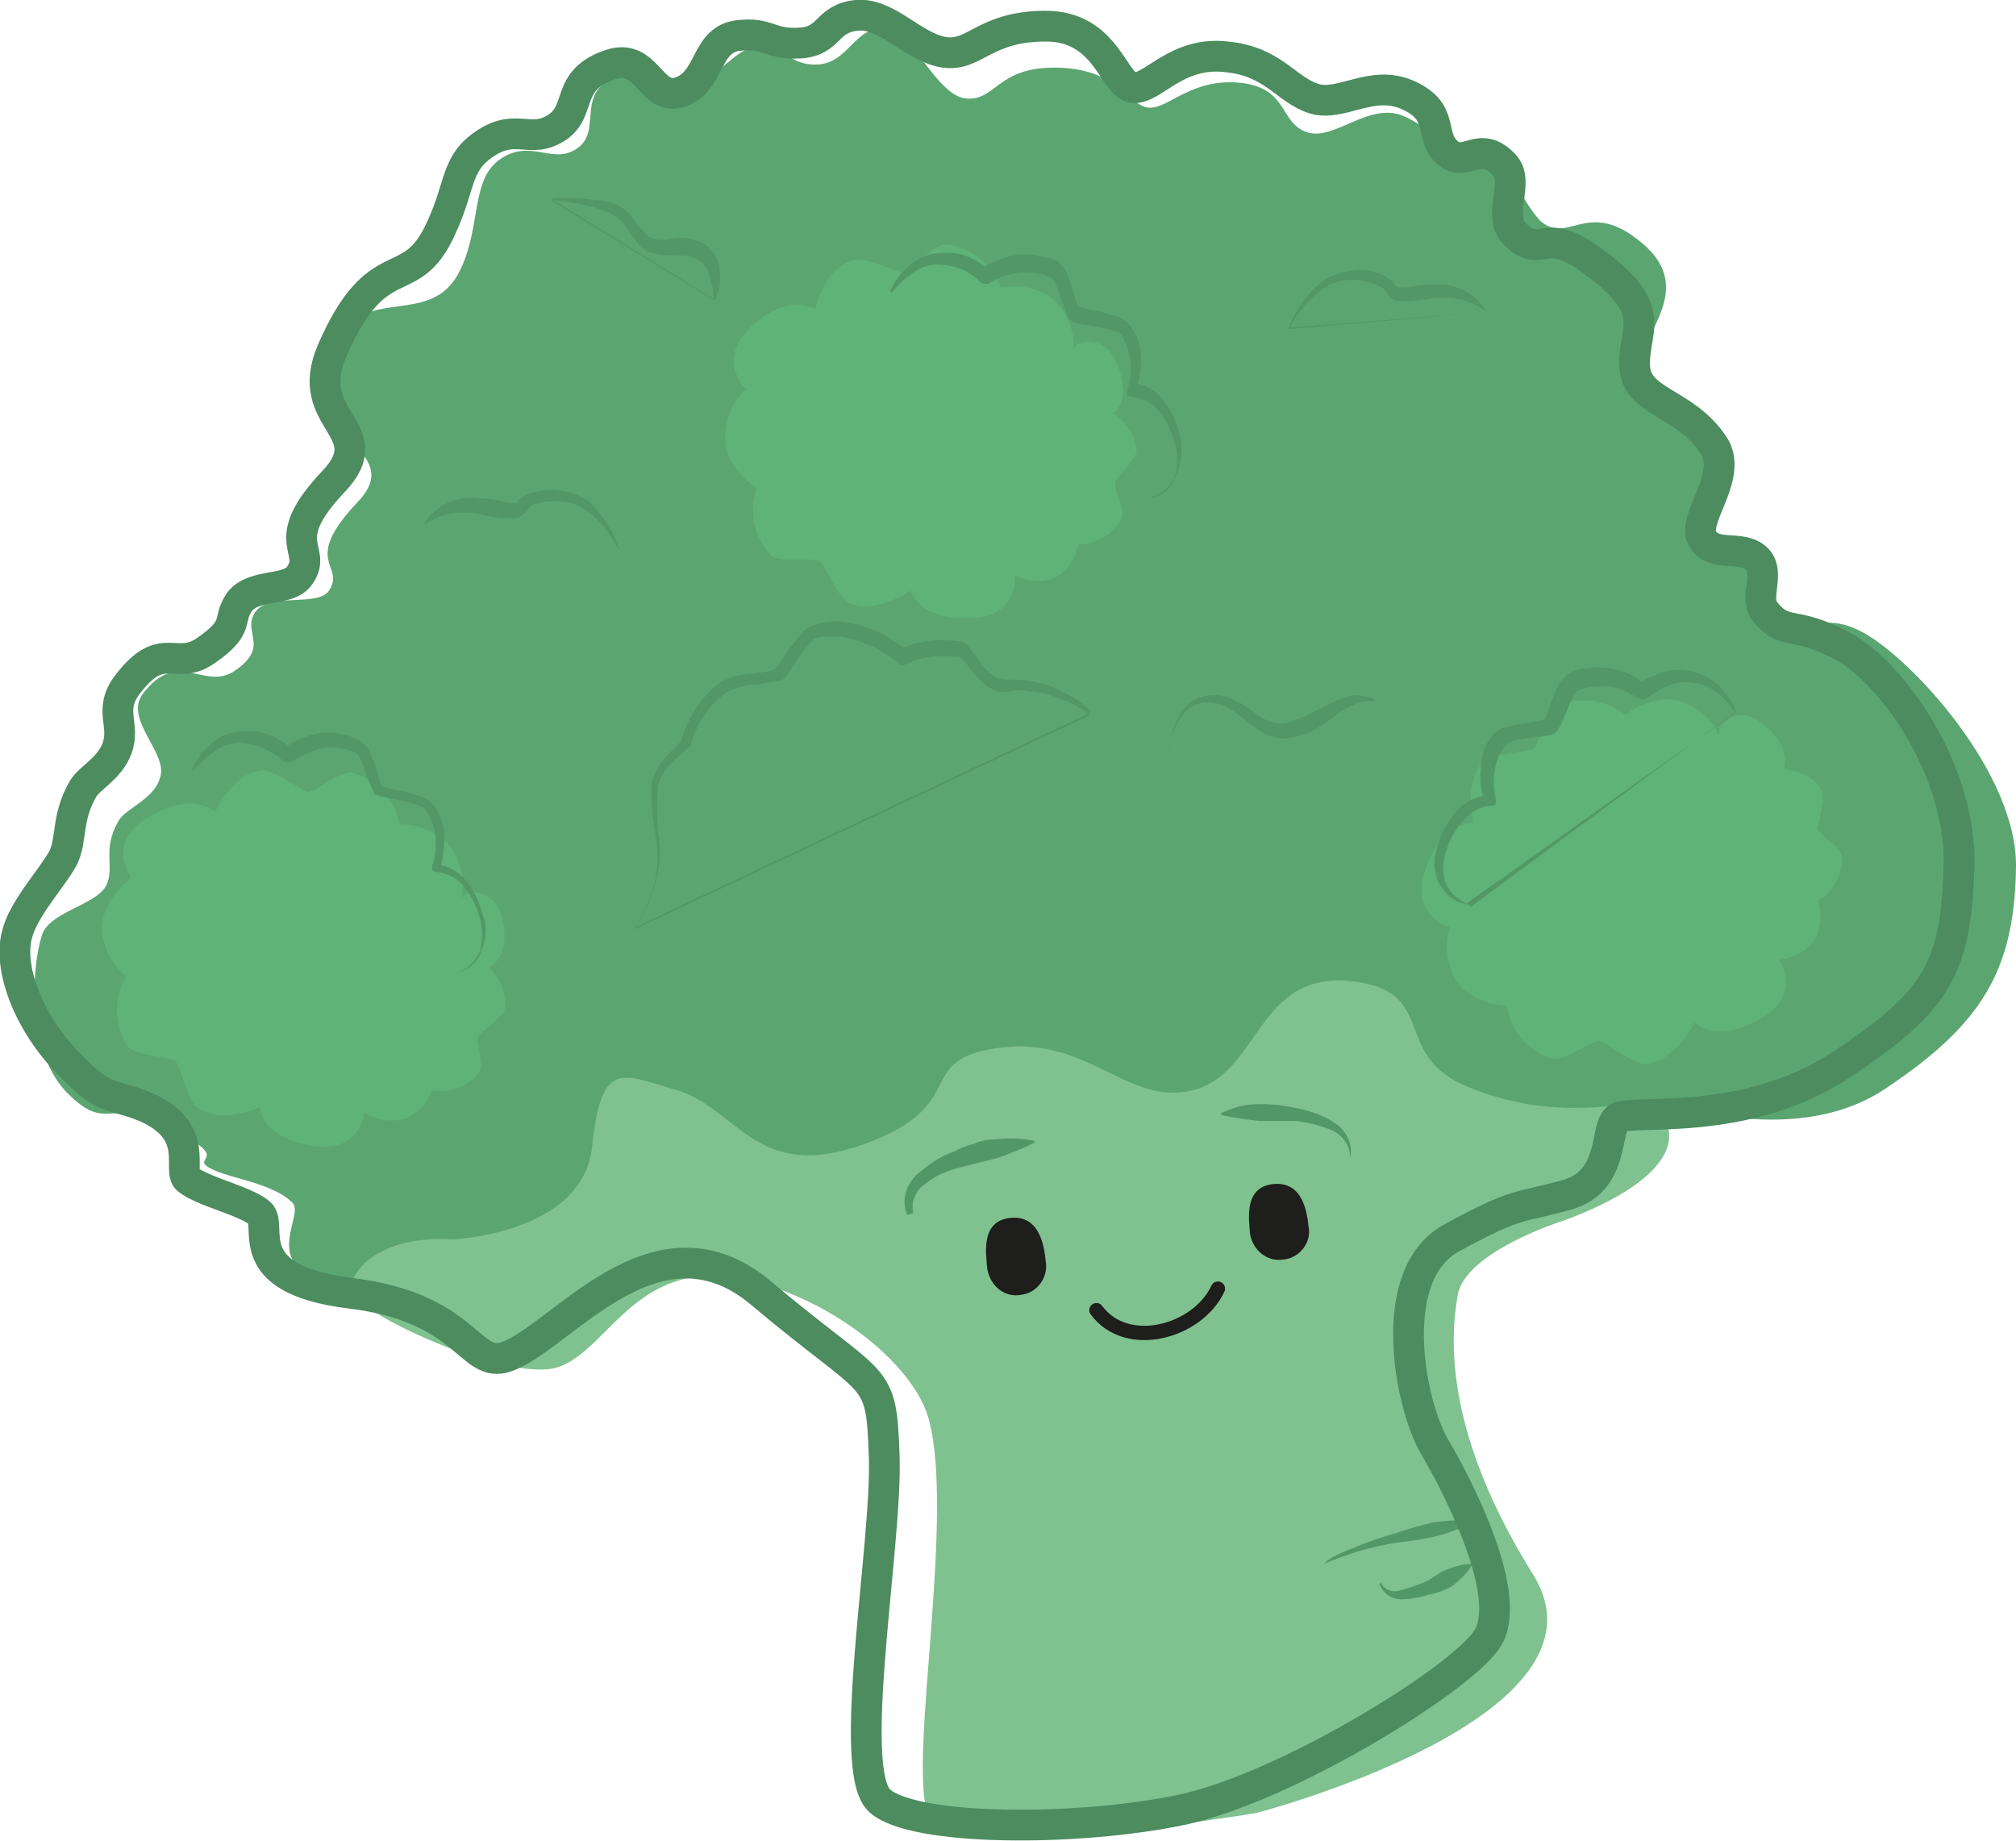 <?xml version="1.0" encoding="utf-8"?>
<!-- Generator: Adobe Illustrator 25.2.3, SVG Export Plug-In . SVG Version: 6.00 Build 0)  -->
<svg version="1.1" id="Ebene_1" xmlns="http://www.w3.org/2000/svg" xmlns:xlink="http://www.w3.org/1999/xlink" x="0px" y="0px"
	 viewBox="0 0 131.1 119.7" style="enable-background:new 0 0 131.1 119.7;" xml:space="preserve">
<style type="text/css">
	.st0{fill:#5BA571;}
	.st1{fill:#7FC290;}
	.st2{clip-path:url(#SVGID_2_);}
	.st3{fill:none;stroke:#1E1E1C;stroke-width:0.93;stroke-linecap:round;}
	.st4{fill:#1E1E1C;}
	.st5{fill:#529867;}
	.st6{fill:#5FB278;}
	.st7{fill:none;stroke:#4C8C5F;stroke-width:2;stroke-miterlimit:10;}
</style>
<g id="Ebene_2_1_">
	<g id="Kontur">
		<path class="st0" d="M21.4,38.4c-0.7,1.1-3.9,0.1-4.8,1.4c-0.9,1.3,1,2.2-1.3,3.8c-2,1.4-3.7-1.5-6,1.5c-1.3,1.7,1.7,3.9,1.1,5.5
			C10,52,8.1,52.6,7.7,53.4c-1.1,1.9-0.2,3-0.8,4.2c-0.7,1.3-3.8,1.7-4.2,3.3C2,63.2,1.8,68.5,4.4,71.1c2.3,2.3,2.7,0.7,4.9,1.6
			c6.2,2.5,3.4,2.5,4.1,3.1c1,0.8,4.2,1,5.6,2.4c1,0.9-3,4.8,4.4,5.7s7.5,4.5,9.7,3.9c3.5-0.9,11.2-11.5,18.3-5.6
			c7.6,6.5,9.7,8.3,9.9,14s-1.6,19.6,0.6,21.6s9.7-0.1,16.5-1.6s16.3-3.1,18.2-5.8s-1.6-13.9-3.2-16.5S91.7,83,96.1,80.6
			s4-2.1,7.3-3.1s2.5-4.9,3.4-5.6s9.5,3.1,15.8-1.1c6.3-4.2,8.4-7.7,8.5-14.4c0.1-6.1-6.8-13.6-10-15.3s-4.1,0.9-5.5-0.7
			c-0.8-0.9,0.4-2.6-0.6-3.5s-3-0.3-3.7-1.5s2.1-4.3,0.6-6.3c-1.9-2.8-5.2-2.4-5.3-4.9s4.1-5.5-0.2-8.7c-3.3-2.5-4.5,0.5-6.3-1.2
			C99,13,99,12.4,98,11.3c-1.5-1.6-3.2-0.1-4.4-1.2s0.1-1.4-2.2-2.5S86.8,9.2,85,8.6s-1.2-2.8-4.2-3.2C77.5,5,76,7.1,74.7,7
			s-1.9-2.5-5.9-2.6s-4,2.2-6,2c-2-0.2-3.6-4.8-5.5-4.6S55.1,4.2,53,4.2S50.7,2.3,49,3s-1.5,1.4-3.6,2.1c-1.9,0.6-2.7-1-5.1-0.2
			c-3,1-1.1,3.5-2.7,4.7s-3-0.6-5,0.7s-1.3,4.3-2.6,7.1c-2,4.5-7,0.3-8.9,6.2c-1.6,4.8,5.4,5.6,2.2,9C19.5,36.6,22.5,36.7,21.4,38.4
			z"/>
		<path class="st1" d="M29.5,80.6c0,0,8.4-0.4,9-6s1.8-4.8,5.2-3.8C48,71.9,49,77,56.2,74.4s2.9-5.6,9.1-6.3
			c5.7-0.6,8.3,4.1,12.6,2.7c4-1.3,4-7.6,9.9-7c5.9,0.6,2.5,4.8,7.7,6.9c7.9,3.2,12.3-0.8,13,2.7s-6.9,6-6.9,6s-6.3,2-6.8,4.8
			s-0.9,8.9,4.9,18.2s-18,15.5-18,15.5s-20.2,3.4-21.4-0.1s1.8-19.2,0.1-25.5c-1-3.7-6.6-8-12-9.1c-7-1.5-8.8,4.6-12.1,5.7
			s-13.6-3.7-13.5-5.1S25,80.3,29.5,80.6z"/>
		<g>
			<defs>
				
					<rect id="SVGID_1_" x="61.5" y="77.9" transform="matrix(0.992 -0.13 0.13 0.992 -10.141 10.381)" width="25.6" height="9.7"/>
			</defs>
			<clipPath id="SVGID_2_">
				<use xlink:href="#SVGID_1_"  style="overflow:visible;"/>
			</clipPath>
			<g class="st2">
				<path class="st3" d="M79.2,83.8c-1.3,2.8-5.9,4.1-7.9,1.4"/>
				<path class="st4" d="M66.4,84.2c1-0.1,1.8-1.1,1.6-2.2c-0.1-1-0.4-3-2.3-2.8c-1.9,0.2-1.6,2.2-1.5,3.3
					C64.4,83.7,65.4,84.4,66.4,84.2C66.4,84.2,66.4,84.2,66.4,84.2"/>
				<path class="st4" d="M83.5,81.9c1-0.1,1.8-1.1,1.6-2.1c0,0,0,0,0,0c-0.1-1-0.4-3-2.3-2.8s-1.6,2.2-1.5,3.3
					C81.5,81.3,82.4,82.1,83.5,81.9"/>
			</g>
		</g>
		<path class="st5" d="M76,48.7c0.1-0.7,0.3-1.4,0.6-2c0.3-0.7,0.9-1.2,1.6-1.4c0.7-0.2,1.5-0.1,2.2,0.3c0.7,0.3,1.2,0.8,1.7,1.1
			c0.5,0.3,1.1,0.4,1.6,0.3c0.6-0.2,1.2-0.4,1.7-0.7c0.6-0.3,1.2-0.6,1.9-0.9c0.7-0.3,1.5-0.2,2.1,0.1c0,0,0,0,0,0.1l0,0
			c-1.4-0.1-2.3,0.8-3.5,1.6c-0.6,0.4-1.3,0.7-2.1,0.8c-0.8,0.1-1.6-0.2-2.2-0.7c-0.6-0.4-1.1-0.9-1.6-1.2c-0.5-0.3-1.1-0.5-1.8-0.4
			c-0.6,0.1-1.2,0.5-1.5,1.1c-0.4,0.6-0.6,1.2-0.7,1.8C76.1,48.7,76.1,48.7,76,48.7C76,48.7,76,48.7,76,48.7z"/>
		<path class="st5" d="M35.8,12.9c1.2-0.1,2.4,0,3.6,0.2c0.7,0.1,1.3,0.5,1.7,1c0.3,0.5,0.7,0.9,1.1,1.3c0.5,0.2,1,0.3,1.5,0.1
			c0.7-0.1,1.4,0,2,0.3c0.6,0.4,1.1,1,1.1,1.8c0.1,0.6,0,1.3-0.3,1.9 M46.4,19.5L46.4,19.5c0-0.6-0.1-1.1-0.3-1.7
			c-0.1-0.4-0.5-0.8-0.9-1c-0.5-0.2-1-0.2-1.5-0.2c-0.3,0-0.7,0-1-0.1c-0.4,0-0.7-0.2-1-0.4c-0.4-0.5-0.8-1-1.1-1.5
			c-0.3-0.4-0.8-0.7-1.3-0.9c-1.1-0.4-2.3-0.6-3.5-0.7 M35.7,13C35.7,13,35.7,13,35.7,13c0-0.1,0-0.2,0-0.1l0,0L35.7,13z"/>
		<path class="st5" d="M83.8,21.4c0.4-1.2,1.2-2.3,2.2-3.1c0.6-0.4,1.2-0.6,1.9-0.7c0.7-0.1,1.4,0,2.1,0.3c0.3,0.2,0.6,0.4,0.8,0.7
			c0.1,0.1,0.2,0.1,0.6,0.1c0.6-0.1,1.2-0.2,1.9-0.2c1.4-0.1,2.7,0.6,3.4,1.8 M96.7,20.3c-0.5-0.4-1-0.6-1.6-0.8
			c-0.6-0.1-1.1-0.2-1.7-0.1c-0.6,0-1.2,0.2-1.9,0.2c-0.2,0-0.4,0-0.6,0c-0.2-0.1-0.5-0.2-0.6-0.4c-0.3-0.3-0.3-0.5-0.6-0.6
			c-0.5-0.2-1.1-0.4-1.7-0.4c-0.6,0-1.2,0.1-1.7,0.4c-1,0.7-1.9,1.6-2.4,2.7 M83.9,21.4C83.8,21.4,83.8,21.4,83.9,21.4L83.9,21.4z"
			/>
		<path class="st5" d="M40.3,35.9c-0.5-1.1-1.3-2.1-2.3-2.8c-0.5-0.3-1.1-0.5-1.6-0.5c-0.6,0-1.1,0-1.7,0.2
			c-0.2,0.1-0.3,0.3-0.6,0.6c-0.2,0.2-0.4,0.3-0.6,0.3c-0.2,0-0.4,0-0.6,0c-0.7,0-1.3-0.2-1.9-0.3c-0.6-0.1-1.2-0.1-1.7,0
			c-0.6,0.1-1.2,0.4-1.6,0.7c0,0,0,0-0.1,0c0,0,0,0,0-0.1c0.8-1.2,2.2-1.8,3.5-1.6c0.6,0,1.3,0.1,1.9,0.3c0.3,0,0.5,0,0.6,0
			c0.2-0.3,0.5-0.5,0.8-0.6c0.6-0.2,1.3-0.3,2-0.2c0.7,0.1,1.3,0.3,1.9,0.7C39.2,33.5,40,34.7,40.3,35.9
			C40.4,35.9,40.4,35.9,40.3,35.9C40.4,36,40.3,35.9,40.3,35.9z"/>
		<path class="st6" d="M30.3,58.1c0,0,1.9-0.6,2.4,1.8s-0.9,3-0.9,3s1.4,1.4,1,2.8c-0.2,0.5-1.5,1.4-1.7,1.7s0.5,2,0,2.4
			c-0.7,0.9-1.9,1.3-3,1.1c-0.3,0.8-0.8,1.4-1.6,1.8c-0.9,0.3-1.9,0.2-2.7-0.3l-0.1-0.1c0,0-0.2,2.8-3.5,2.2S16.9,72,16.9,72
			s-2.5,1.2-4.1,0c-0.6-0.5-1.1-2.7-1.4-3s-2.8-0.3-3.2-1.1c-0.8-1.4-0.8-3,0-4.4c-0.9-0.7-1.4-1.8-1.6-2.9c0-1.3,0.7-2.5,1.7-3.3
			L8.5,57c0,0-1.7-2.2,1.2-3.9s4.3-0.3,4.3-0.3s1.1-2.5,3-2.7c0.8-0.1,2.6,1.3,3,1.4s2.3-1.6,3.1-1.2c1.5,0.5,2.6,1.8,2.9,3.3
			c1.1,0,2.2,0.4,3.1,1.2c0.8,1,1.2,2.3,0.9,3.6"/>
		<path class="st6" d="M111.8,47.3c0,0,1.2-1.7,3-0.1s1.2,2.8,1.2,2.8s2,0.2,2.5,1.5c0.2,0.5-0.3,2.1-0.3,2.4s1.6,1.2,1.6,1.9
			c0,1.1-0.6,2.2-1.6,2.8c0.3,0.8,0.2,1.6-0.1,2.4c-0.5,0.8-1.4,1.3-2.3,1.4h-0.1c0,0,1.6,2.3-1.3,3.9s-4.2,0.2-4.2,0.2
			S109,69,107,69.2c-0.8,0-2.5-1.4-3-1.5s-2.4,1.5-3.2,1.1c-1.5-0.5-2.6-1.8-2.8-3.4c-1.1,0-2.2-0.5-3-1.2c-0.8-1-1.1-2.4-0.8-3.6
			l0.1-0.3c0,0-2.7-0.7-1.6-3.8s3.1-3,3.1-3s-0.7-2.6,0.7-4c0.6-0.5,2.8-0.6,3.2-0.8s0.8-2.7,1.7-2.9c1.5-0.5,3.1-0.3,4.3,0.7
			c0.9-0.7,2-1.1,3.1-1c1.3,0.2,2.4,1.1,3,2.3"/>
		<path class="st6" d="M70,22.4c0,0,1.8-0.9,2.7,1.4s-0.3,3.1-0.3,3.1s1.6,1.1,1.5,2.5c-0.1,0.6-1.3,1.6-1.4,2s0.8,1.9,0.4,2.4
			c-0.6,1-1.6,1.6-2.8,1.6c-0.1,0.8-0.6,1.6-1.2,2c-0.8,0.5-1.8,0.5-2.7,0.1L66,37.4c0,0,0.3,2.8-3,2.8c-3.3,0.1-3.8-1.8-3.8-1.8
			s-2.2,1.6-4,0.8c-0.7-0.3-1.5-2.4-1.9-2.7s-2.8,0.2-3.3-0.5c-1-1.2-1.3-2.8-0.8-4.3c-1-0.6-1.7-1.5-2-2.6
			c-0.2-1.3,0.2-2.6,1.1-3.6l0.2-0.2c0,0-2-1.9,0.4-4.1s4.1-1.1,4.1-1.1s0.6-2.7,2.5-3.2c0.8-0.2,2.8,0.8,3.2,0.8s2-1.9,2.9-1.8
			c1.6,0.2,2.9,1.3,3.5,2.8c1.1-0.2,2.3,0,3.2,0.6c1,0.8,1.6,2.1,1.5,3.4"/>
		<path class="st5" d="M29.6,63.3c0.7-0.2,1.3-0.7,1.6-1.4c0.2-0.7,0.2-1.5,0-2.2c-0.2-0.7-0.5-1.4-1-2c-0.4-0.6-1.1-0.9-1.8-1
			c-0.2,0-0.3-0.1-0.3-0.3v-0.1c0.4-1.2,0.3-2.4-0.3-3.5c-0.2-0.4-0.9-0.5-1.5-0.7l-1-0.2c-0.2,0-0.3-0.1-0.5-0.1
			c-0.1,0-0.2-0.1-0.3-0.1c-0.1,0-0.2-0.1-0.2-0.2l-0.1-0.2c-0.3-0.7-0.5-1.3-0.7-1.8c-0.1-0.2-0.2-0.4-0.4-0.6h-0.1
			c-0.1,0-0.1,0-0.2-0.1c-0.1,0-0.3-0.1-0.4-0.1c-0.6-0.1-1.2-0.1-1.7,0C20,49,19.5,49.2,19,49.5l0,0c-0.2,0.1-0.4,0.1-0.6,0
			c-0.4-0.4-0.9-0.7-1.4-0.9c-0.5-0.2-1.1-0.3-1.6-0.3c-0.6,0.1-1.1,0.3-1.5,0.6c-0.5,0.3-0.9,0.8-1.3,1.2c0,0-0.1,0-0.1,0
			c0,0,0,0,0-0.1c0.3-0.6,0.6-1.1,1.1-1.5c0.5-0.5,1.1-0.8,1.7-0.9c0.7-0.1,1.4-0.1,2,0.1c0.6,0.2,1.2,0.6,1.7,1h-0.6
			c1.2-0.9,2.7-1.3,4.1-0.9c0.2,0,0.3,0.1,0.5,0.2c0.1,0,0.2,0.1,0.3,0.1c0.1,0.1,0.2,0.1,0.3,0.2c0.3,0.3,0.5,0.6,0.6,1
			c0.3,0.6,0.4,1.3,0.6,1.8c-0.1,0,0.3,0.1,0.6,0.2l1,0.2c0.3,0.1,0.7,0.2,1,0.3c0.2,0.1,0.4,0.2,0.5,0.3c0.2,0.1,0.3,0.3,0.4,0.4
			c0.4,0.6,0.6,1.3,0.6,2c0,0.7-0.1,1.4-0.3,2l-0.3-0.3c0.9,0.1,1.6,0.5,2.1,1.2c0.5,0.6,0.8,1.4,1,2.1c0.3,0.8,0.2,1.6-0.1,2.3
			C31.1,62.6,30.4,63.1,29.6,63.3 M29.6,63.3C29.6,63.3,29.6,63.3,29.6,63.3L29.6,63.3z"/>
		<path class="st5" d="M95.3,58.8c-0.8-0.2-1.4-0.7-1.8-1.5c-0.3-0.8-0.3-1.6,0-2.3c0.2-0.8,0.6-1.5,1.1-2.1
			c0.5-0.7,1.3-1.1,2.2-1.2l-0.3,0.3c-0.2-0.7-0.3-1.3-0.2-2c0-0.7,0.2-1.5,0.7-2.1c0.1-0.2,0.3-0.3,0.4-0.4
			c0.2-0.1,0.3-0.2,0.5-0.2c0.3-0.1,0.7-0.2,1-0.2l1-0.2c0.3,0,0.7-0.2,0.6-0.2c0.2-0.5,0.4-1.2,0.7-1.8c0.1-0.4,0.4-0.7,0.7-1
			c0.1-0.1,0.2-0.2,0.3-0.2c0.1,0,0.2-0.1,0.3-0.1c0.2-0.1,0.3-0.1,0.5-0.1c1.5-0.3,3,0.1,4.1,1.1h-0.7c0.5-0.4,1.1-0.7,1.8-0.9
			c0.7-0.2,1.3-0.2,2,0c0.6,0.2,1.2,0.5,1.7,1c0.4,0.5,0.8,1,1,1.6 M112.8,46.3c-0.3-0.5-0.7-0.9-1.2-1.3c-0.4-0.3-1-0.6-1.5-0.6
			c-0.5-0.1-1.1,0-1.6,0.2c-0.5,0.2-1,0.5-1.4,0.8c-0.2,0.1-0.4,0.1-0.6,0l0,0c-0.5-0.3-1-0.6-1.5-0.7c-0.6-0.1-1.2-0.1-1.7,0
			c-0.2,0-0.3,0.1-0.4,0.1c-0.1,0-0.1,0-0.2,0.1c0,0,0,0-0.1,0c-0.2,0.2-0.3,0.4-0.4,0.6c-0.3,0.6-0.4,1.1-0.8,1.8l-0.1,0.2
			c-0.1,0.1-0.1,0.1-0.2,0.2c-0.1,0-0.2,0.1-0.3,0.1l-0.5,0.1l-1,0.1c-0.6,0.1-1.3,0.2-1.5,0.6c-0.7,1-0.8,2.3-0.5,3.5
			c0,0.2-0.1,0.3-0.2,0.3h-0.1c-0.7,0-1.3,0.4-1.8,0.9c-0.5,0.6-0.9,1.2-1.1,1.9c-0.3,0.7-0.3,1.5-0.1,2.2c0.3,0.7,0.9,1.2,1.6,1.5
			l0,0c0,0,0,0,0,0.1L112.8,46.3z"/>
		<path class="st5" d="M74.7,32.4c0.7-0.2,1.4-0.7,1.7-1.4c0.2-0.7,0.2-1.5,0-2.2c-0.2-0.7-0.5-1.4-1-2c-0.4-0.6-1.1-0.9-1.8-1
			c-0.2,0-0.3-0.1-0.3-0.3c0,0,0-0.1,0-0.1c0.4-1.2,0.3-2.4-0.3-3.5c-0.2-0.4-0.9-0.5-1.5-0.6l-1-0.2l-0.5-0.1
			c-0.1,0-0.2-0.1-0.3-0.1c-0.1-0.1-0.2-0.1-0.2-0.2l-0.1-0.2c-0.3-0.7-0.5-1.3-0.7-1.9c-0.1-0.2-0.2-0.5-0.4-0.6h-0.1
			c-0.1,0-0.1,0-0.2-0.1c-0.1,0-0.3-0.1-0.4-0.1c-0.6-0.1-1.2-0.1-1.7,0c-0.6,0.1-1.1,0.3-1.5,0.6l0,0c-0.2,0.1-0.4,0.1-0.6,0
			c-0.4-0.4-0.8-0.7-1.3-0.9c-0.5-0.2-1.1-0.3-1.6-0.3c-0.6,0-1.2,0.3-1.6,0.6c-0.5,0.3-0.9,0.8-1.3,1.2c0,0-0.1,0-0.1,0
			c0,0,0,0,0-0.1c0.3-0.6,0.6-1.1,1.1-1.5c0.5-0.5,1.1-0.8,1.7-0.9c0.7-0.1,1.4-0.1,2,0.1c0.6,0.2,1.2,0.6,1.7,1h-0.7
			c1.2-0.9,2.7-1.3,4.1-0.9c0.2,0,0.3,0.1,0.5,0.1c0.1,0,0.2,0.1,0.3,0.1c0.1,0.1,0.2,0.1,0.3,0.2c0.3,0.3,0.5,0.6,0.6,1
			c0.2,0.6,0.4,1.3,0.6,1.8c-0.1,0,0.3,0.1,0.6,0.2l1,0.2c0.3,0.1,0.7,0.2,1,0.3c0.2,0.1,0.4,0.2,0.5,0.3c0.2,0.1,0.3,0.3,0.4,0.4
			c0.4,0.6,0.6,1.3,0.6,2c0,0.7-0.1,1.4-0.3,2l-0.3-0.4c0.9,0.1,1.6,0.5,2.1,1.2c0.5,0.6,0.8,1.4,1,2.1c0.2,0.8,0.2,1.6-0.1,2.4
			C76.2,31.8,75.6,32.3,74.7,32.4C74.8,32.4,74.8,32.4,74.7,32.4C74.6,32.4,74.7,32.4,74.7,32.4L74.7,32.4z"/>
		<path class="st5" d="M41.3,60.3c0.6-0.9,1-1.9,1.3-3c0.2-1.1,0.2-2.1,0-3.2c-0.2-1.1-0.3-2.2-0.2-3.3c0.2-0.6,0.5-1.1,0.8-1.5
			c0.4-0.4,0.8-0.8,1.2-1.2l-0.1,0.1c0.4-1.5,1.3-2.9,2.5-3.8c0.7-0.4,1.5-0.6,2.3-0.6c0.4-0.1,0.8-0.1,1.1-0.2l0.2-0.1l0.1-0.1
			c0.1-0.1,0.2-0.3,0.3-0.4c0.4-0.7,0.9-1.3,1.4-1.9c0.2-0.2,0.4-0.3,0.6-0.4l0.6-0.2c0.4-0.1,0.8-0.1,1.2-0.1
			c1.6,0.2,3.1,0.8,4.4,1.9l-0.5-0.1c1.2-0.5,2.4-0.7,3.7-0.5h0.2c0.1,0,0.2,0.1,0.3,0.1c0.2,0.1,0.3,0.2,0.4,0.4
			c0.2,0.3,0.4,0.5,0.5,0.7c0.3,0.4,0.6,0.8,1.1,1.1c0.2,0.1,0.4,0.2,0.6,0.2c0.2,0,0.6,0,0.9,0c0.6,0,1.2,0.2,1.8,0.3
			c1.1,0.4,2.2,1,3,1.8 M70.9,46.5c-0.9-0.7-1.9-1.1-3-1.4c-0.5-0.1-1.1-0.2-1.6-0.2c-0.3,0-0.5,0-0.8,0.1c-0.3,0-0.7,0-1-0.2
			c-0.6-0.3-1-0.8-1.4-1.3c-0.2-0.2-0.3-0.5-0.5-0.6c-0.1-0.1-0.1-0.1-0.2-0.2h-0.1H62c-1-0.1-2.1,0-3.1,0.5
			c-0.2,0.1-0.4,0.1-0.5-0.1l0,0c-1.1-0.9-2.4-1.5-3.8-1.7c-0.3,0-0.7,0-1,0l-0.5,0.1c-0.1,0-0.2,0.1-0.3,0.2
			c-0.5,0.5-0.9,1.1-1.3,1.7c-0.1,0.2-0.2,0.3-0.3,0.5c-0.1,0.1-0.2,0.2-0.3,0.3c-0.1,0.1-0.2,0.1-0.4,0.1c-0.4,0.1-0.8,0.1-1.2,0.2
			c-0.7,0-1.4,0.2-2,0.5c-1.2,0.8-2,2.1-2.4,3.5c0,0,0,0.1-0.1,0.1c-0.4,0.3-0.8,0.7-1.2,1.1c-0.4,0.4-0.6,0.8-0.8,1.3
			c-0.1,1.1-0.1,2.1,0,3.2c0.2,1.1,0.1,2.2-0.2,3.3c-0.3,1.1-0.8,2.1-1.4,3c0,0,0,0-0.1,0c0,0,0,0,0,0L70.9,46.5z"/>
		<path class="st5" d="M86.1,101.7C86.1,101.6,86.1,101.6,86.1,101.7L86.1,101.7L86.1,101.7L86.1,101.7l0.1-0.1l0.1-0.1
			c0.1-0.1,0.2-0.1,0.3-0.2c0.2-0.1,0.4-0.2,0.6-0.3c0.4-0.2,0.8-0.3,1.2-0.5c0.8-0.3,1.6-0.6,2.4-0.8c0.8-0.3,1.6-0.5,2.4-0.7
			c0.8-0.1,1.7-0.2,2.5-0.1v0.1c-0.7,0.4-1.5,0.7-2.3,0.9c-0.8,0.2-1.6,0.3-2.4,0.4s-1.6,0.3-2.4,0.5
			C87.6,101.1,86.8,101.4,86.1,101.7L86.1,101.7z"/>
		<path class="st5" d="M87.8,75.3c0-0.8-0.5-1.5-1.2-1.8c-0.7-0.3-1.5-0.5-2.3-0.6c-0.4,0-0.8,0-1.2,0c-0.4,0-0.8,0-1.2,0
			c-0.8-0.1-1.7-0.2-2.5-0.4v-0.1c0.8-0.4,1.6-0.6,2.5-0.6c0.9,0,1.7,0.1,2.6,0.3c0.9,0.2,1.7,0.5,2.4,1
			C87.6,73.6,88,74.5,87.8,75.3L87.8,75.3z"/>
		<path class="st5" d="M59,79c-0.4-0.9-0.1-1.9,0.6-2.6c0.7-0.6,1.5-1.2,2.4-1.5c0.4-0.2,0.8-0.4,1.3-0.5c0.4-0.2,0.9-0.3,1.3-0.3
			c0.9-0.1,1.8-0.1,2.7,0.1v0.1c-0.8,0.4-1.6,0.7-2.4,1c-0.4,0.1-0.8,0.2-1.2,0.3c-0.4,0.1-0.8,0.2-1.2,0.3c-0.8,0.2-1.6,0.5-2.2,1
			c-0.7,0.4-1.1,1.2-0.9,2L59,79z"/>
		<path class="st5" d="M89.8,102.9c0.2,0.5,0.8,0.7,1.3,0.5c0.5-0.1,1-0.3,1.5-0.5c0.5-0.2,0.9-0.6,1.4-0.8c0.5-0.2,1.1-0.4,1.7-0.4
			v0.1c-0.3,0.5-0.7,0.9-1.2,1.3c-0.5,0.3-1,0.5-1.6,0.6c-0.6,0.2-1.2,0.3-1.8,0.3c-0.6,0-1.2-0.4-1.4-1L89.8,102.9z"/>
		<path class="st7" d="M19.5,37.4c-0.7,1.1-2.9,0.5-3.9,1.7c-0.9,1.3,0.1,1.6-2.2,3.2c-2,1.4-2.8-0.8-5.1,2.2
			c-1.3,1.7-0.1,2.6-0.7,4.2c-0.5,1.3-1.8,1.9-2.2,2.6c-1.1,1.9-0.7,3.3-1.3,4.5c-0.7,1.3-2.6,3.3-3,5c-0.6,2.3,0.9,6,3.6,8.6
			c2.2,2.3,2.7,1.7,4.8,2.6c3.6,1.6,2,4.1,2.7,4.7c1,0.8,3.8,1.4,4.7,2.2s-1.5,4.3,5.9,5.2s7.7,4.7,9.9,4.2
			c3.5-0.9,9.8-10.1,16.8-4.2c7.6,6.4,7.8,4.9,8,10.6s-2.5,20.4-0.3,22.4s12.9,2,19.6,0.6s18.1-8.4,19.9-11.1s-1.8-9.8-3.4-12.5
			S90,82.9,94.4,80.5s4.3-1.9,7.5-2.8s2.4-4.4,3.3-5s8.3,0.7,14.6-3.5s7.4-6.3,7.6-13c0.1-6.2-4.4-12.5-7.6-14.2s-3.7-0.6-5-2.2
			c-0.8-0.9,0.4-2.6-0.6-3.5s-2.8,0-3.5-1.3s2.1-4.1,0.7-6.1c-1.9-2.8-5-2.7-5.1-5.1s1.7-3.6-2.7-6.8c-3.3-2.5-3.3,0-5.1-1.8
			c-1.2-1.2,0.4-3.4-0.7-4.5C96.2,9,95.3,11,94.1,9.9S94,7.3,91.6,6.2S87.2,7,85.4,6.4S82.8,4,79.8,3.7c-3.3-0.4-4.8,2.1-6.1,2
			s-1.7-4-5.7-4s-4.6,2-6.6,1.7S57.7,0.8,55.7,1S54,2.7,52,2.8s-2-0.7-3.9-0.5c-2.3,0.2-1.8,3-3.9,3.7c-1.9,0.6-2.1-2.6-4.5-1.8
			c-3,1-1.8,3-3.5,4.1s-2.6-0.3-4.6,1S30,12,28.7,14.8c-2,4.5-4.1,1.1-7.1,8c-2,4.6,3.3,5.1,0.1,8.5C17.9,35.3,20.7,35.7,19.5,37.4z
			"/>
	</g>
</g>
</svg>
